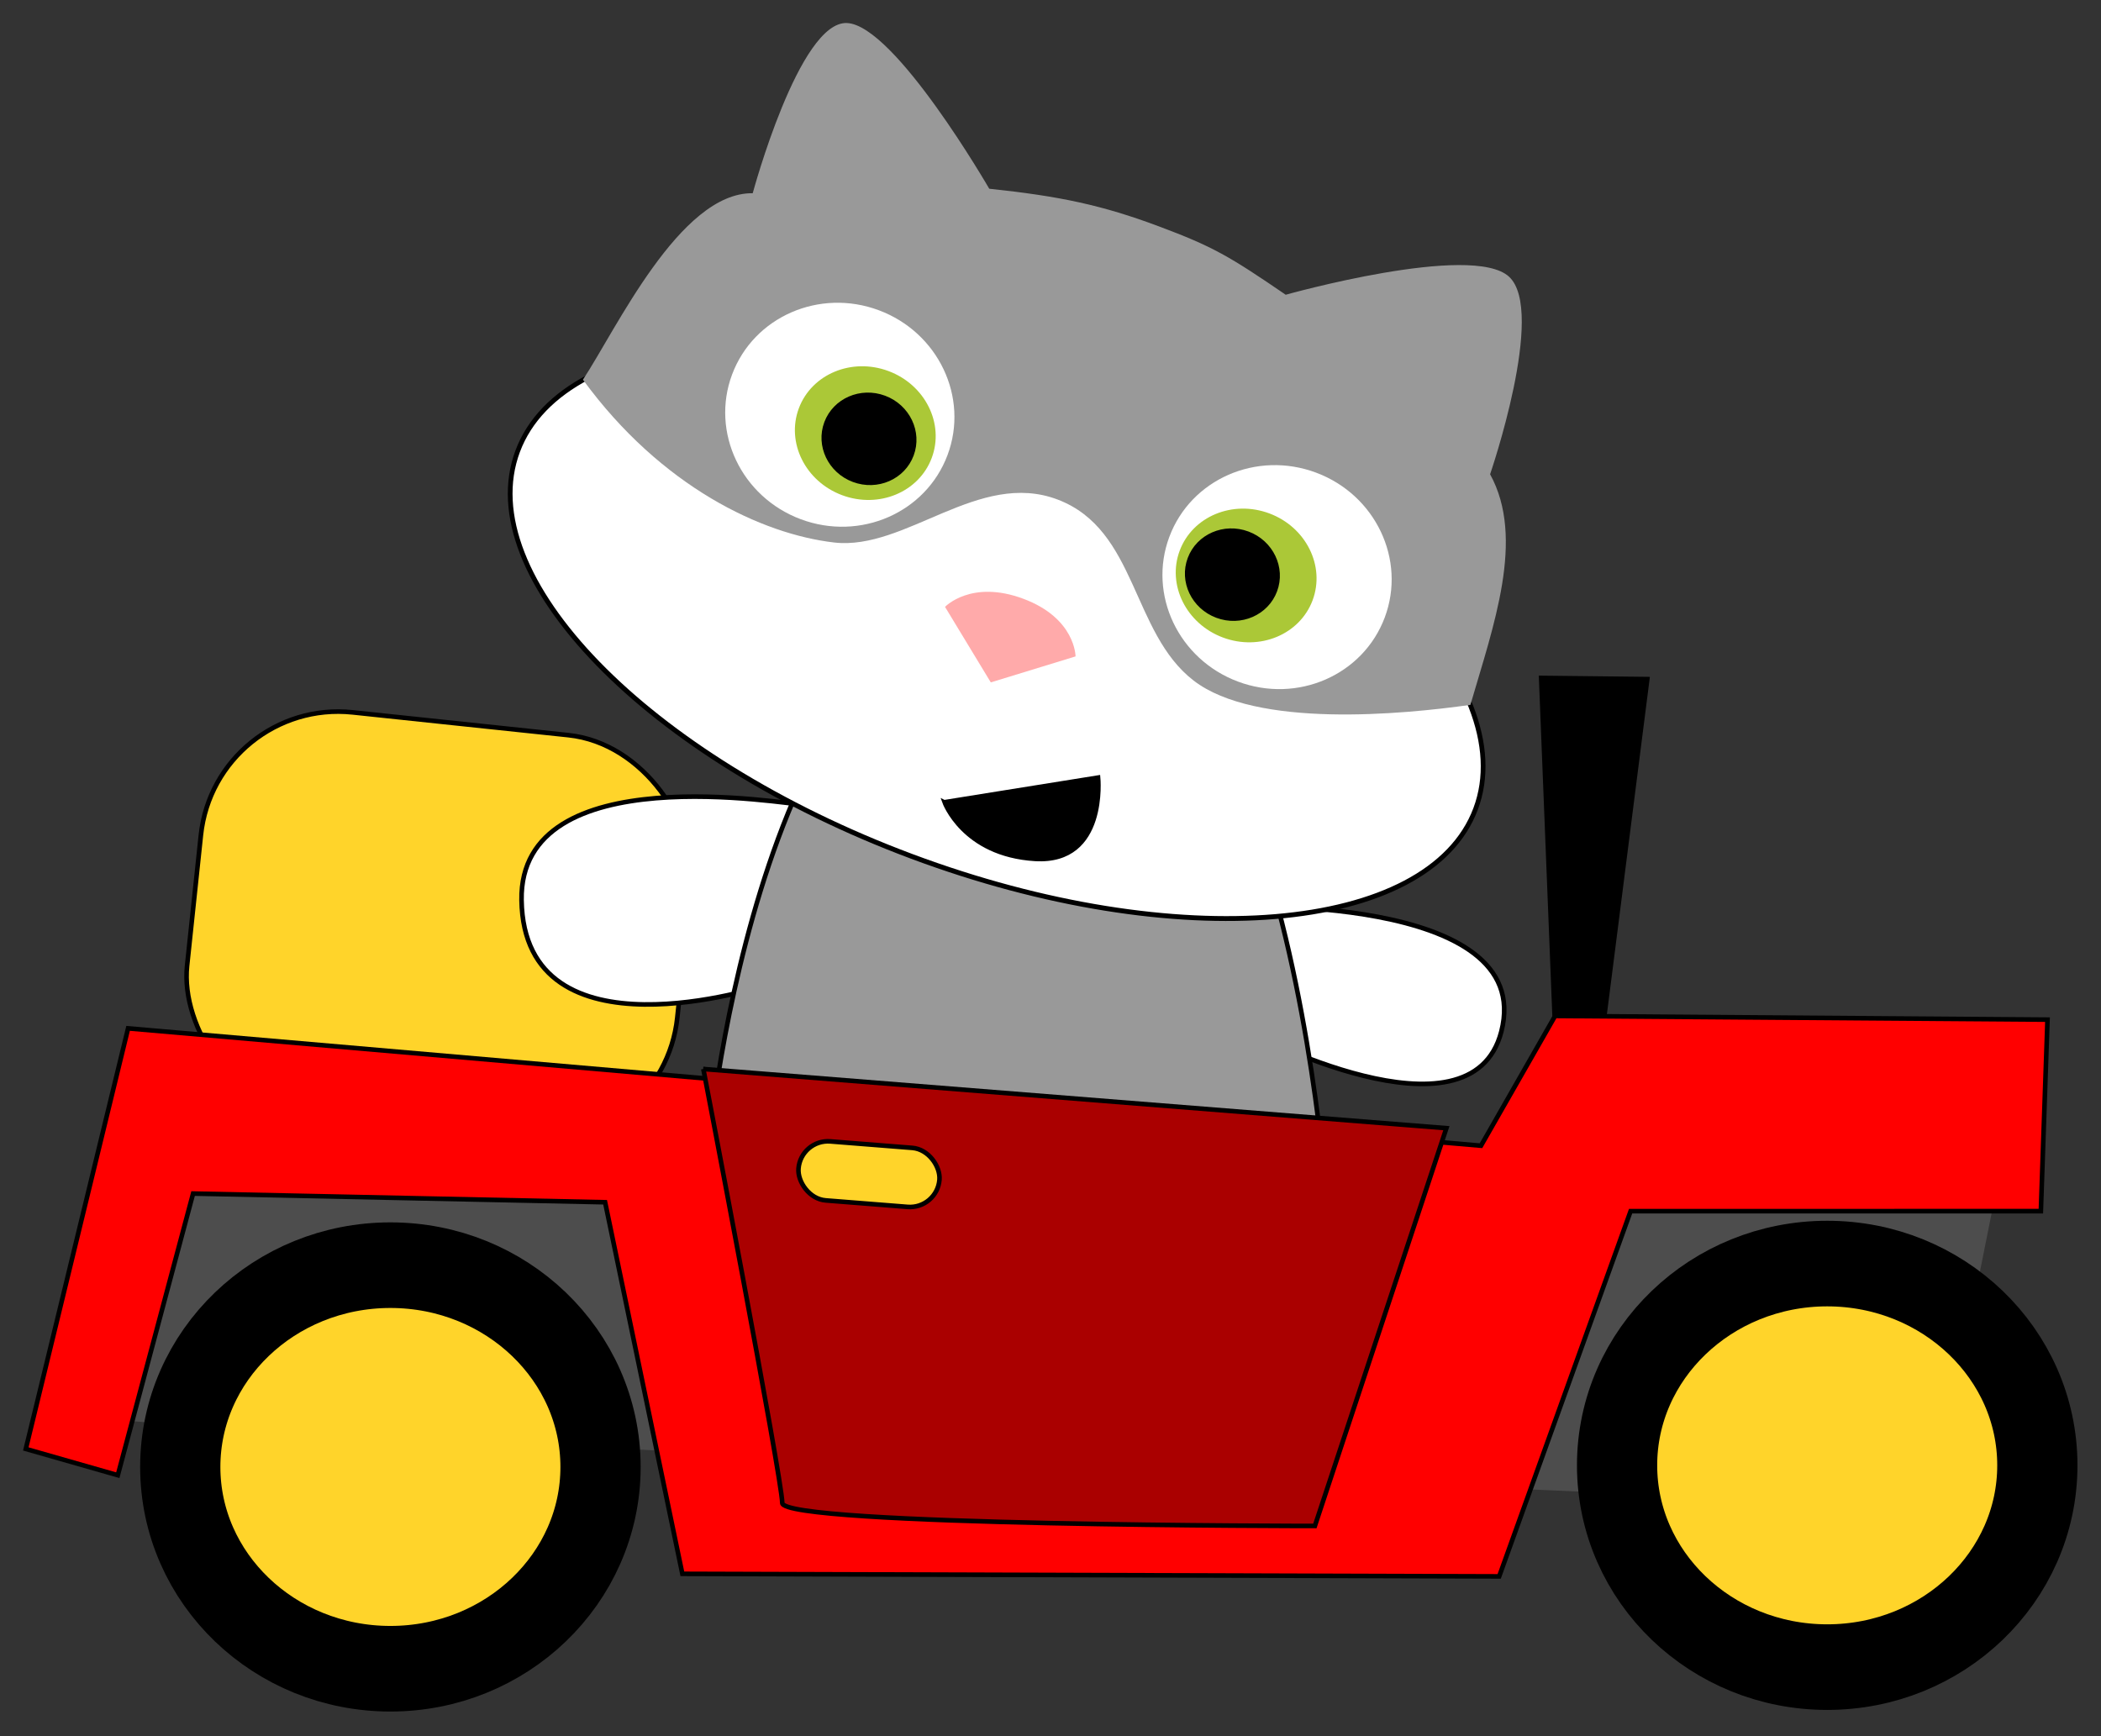 <?xml version="1.0" encoding="UTF-8"?>
<svg version="1.1" viewBox="0 0 456.43 377.2" xmlns="http://www.w3.org/2000/svg">
<rect x="0" y="0" width="456.43" height="377.2" fill="#333333" stroke="none"/>
<g transform="translate(-185.88 -189.62)">
<g transform="translate(184.38 -145.47)">
<rect transform="matrix(.994 .105 -.105 .994 0 0)" x="99.202" y="479.18" width="107.14" height="88.571" ry="30" fill="#ffd42a" stroke="#000"/>
<path d="m176.23 509.94c-3.571 0-61.914-10.709-61.429 20.714 0.552 35.717 52.857 18.571 52.857 18.571z" fill="#fff" stroke="#000"/>
<path d="m268.37 532.08s67.075-3.07 59.286 27.143c-6.601 25.604-55 1e-5 -55 1e-5z" fill="#fff" stroke="#000"/>
<path d="m155.51 583.51c7.143 0 135 22.857 135 22.857s-6.429-141.43-65-142.86c-58.571-1.429-70 120-70 120z" fill="#999" stroke="#000"/>
<path transform="matrix(.956 .357 -.372 .994 111.23 -434.55)" d="m518.21 764.97c0 27.337-48.731 49.497-108.84 49.497-60.113 0-108.84-22.161-108.84-49.497 0-27.337 48.731-49.497 108.84-49.497 60.113 0 108.84 22.161 108.84 49.497z" fill="#fff" stroke="#000"/>
<path d="m329.34 395.22c-8.067-7.462-48.526 3.913-48.526 3.913-12.26-8.385-15.783-10.46-27.588-14.873-12.287-4.593-21.432-6.535-36.818-8.164 0 0-20.497-35.51-30.894-36.001-10.397-0.491-20.487 36.978-20.487 36.978-15.845-0.207-29.794 29.826-36.886 40.513 17.064 23.379 38.99 33.578 54.574 35.377 15.584 1.799 31.414-15.892 48.618-9.306 17.204 6.585 15.957 28.856 29.462 39.297s45.475 7.365 60.142 5.286c4.971-17.1 11.972-36.117 4.279-50.103 0 0 12.19-35.453 4.124-42.915z" fill="#999"/>
<path transform="matrix(.799 .299 -.29 .775 97.018 -258.8)" d="m405.71 737.36c0 16.174-13.112 29.286-29.286 29.286-16.174 0-29.286-13.112-29.286-29.286 0-16.174 13.112-29.286 29.286-29.286 16.174 0 29.286 13.112 29.286 29.286z" fill="#fff"/>
<path transform="matrix(.697 .26 -.239 .64 108.5 -131.63)" d="m386.43 727.72c0 11.637-9.274 21.071-20.714 21.071-11.44 0-20.714-9.434-20.714-21.071s9.274-21.071 20.714-21.071c11.44 0 20.714 9.434 20.714 21.071z" fill="#abc837"/>
<path transform="matrix(-.799 -.299 -.29 .775 793.53 1.583)" d="m405.71 737.36c0 16.174-13.112 29.286-29.286 29.286-16.174 0-29.286-13.112-29.286-29.286 0-16.174 13.112-29.286 29.286-29.286 16.174 0 29.286 13.112 29.286 29.286z" fill="#fff"/>
<path transform="matrix(.697 .26 -.239 .64 191.24 -100.7)" d="m386.43 727.72c0 11.637-9.274 21.071-20.714 21.071-11.44 0-20.714-9.434-20.714-21.071s9.274-21.071 20.714-21.071c11.44 0 20.714 9.434 20.714 21.071z" fill="#abc837"/>
<path d="m206.8 466.95s5.67-6.002 17.024-1.757c11.354 4.245 11.332 12.521 11.332 12.521l-18.412 5.644z" fill="#faa"/>
<path transform="matrix(.937 .35 -.35 .937 102.43 -385.87)" d="m378.21 733.79c0 5.523-4.637 10-10.357 10s-10.357-4.477-10.357-10 4.637-10 10.357-10 10.357 4.477 10.357 10z"/>
<path transform="matrix(.937 .35 -.35 .937 181.38 -356.36)" d="m378.21 733.79c0 5.523-4.637 10-10.357 10s-10.357-4.477-10.357-10 4.637-10 10.357-10 10.357 4.477 10.357 10z"/>
<path d="m206.62 509.34 33.49-5.372s1.911 18.744-13.747 17.799c-15.658-0.945-19.744-12.428-19.744-12.428z" stroke="#000" stroke-width=".869px"/>
<path d="m339.41 560.27 10.172-0.861 9.778-76.76-23.046-0.257z" stroke="#000" stroke-width="1px"/>
<path d="m45 578.08 262.86 35s32.857-25 35.714-25c2.857 0 92.857-0.714 92.857-0.714l-15 75s-406.43-16.429-402.86-20c3.571-3.571 26.429-64.286 26.429-64.286z" fill="#4d4d4d"/>
<path d="m29.326 558.53-22.223 91.377 19.987 5.714 16.357-61.196 89.509 1.888 16.781 80.737 177.45 0.556 28.554-79.359 89.123-4e-3 1.443-41.61-106.97-0.801-16.105 28.196z" fill="#f00" stroke="#000"/>
<path transform="matrix(1.162 0 0 1.24 641.58 -585.12)" d="m-438.57 999.15c0 19.527-17.589 35.357-39.286 35.357s-39.286-15.83-39.286-35.357 17.589-35.357 39.286-35.357 39.286 15.83 39.286 35.357z" fill="#ffd42a" stroke="#000" stroke-width="15"/>
<path transform="matrix(1.162 0 0 1.24 953.72 -585.47)" d="m-438.57 999.15c0 19.527-17.589 35.357-39.286 35.357s-39.286-15.83-39.286-35.357 17.589-35.357 39.286-35.357 39.286 15.83 39.286 35.357z" fill="#ffd42a" stroke="#000" stroke-width="15"/>
<path d="m154.29 567.36 161.43 12.857-28.571 86.429s-115.71 0-115.71-5-17.143-94.286-17.143-94.286z" fill="#a00" stroke="#000" stroke-width="1px"/>
<rect transform="matrix(.997 .079 -.079 .997 0 0)" x="220.92" y="566.83" width="30.714" height="12.857" ry="6.429" fill="#ffd42a" stroke="#000" stroke-linecap="round"/>
</g>
</g>
</svg>
